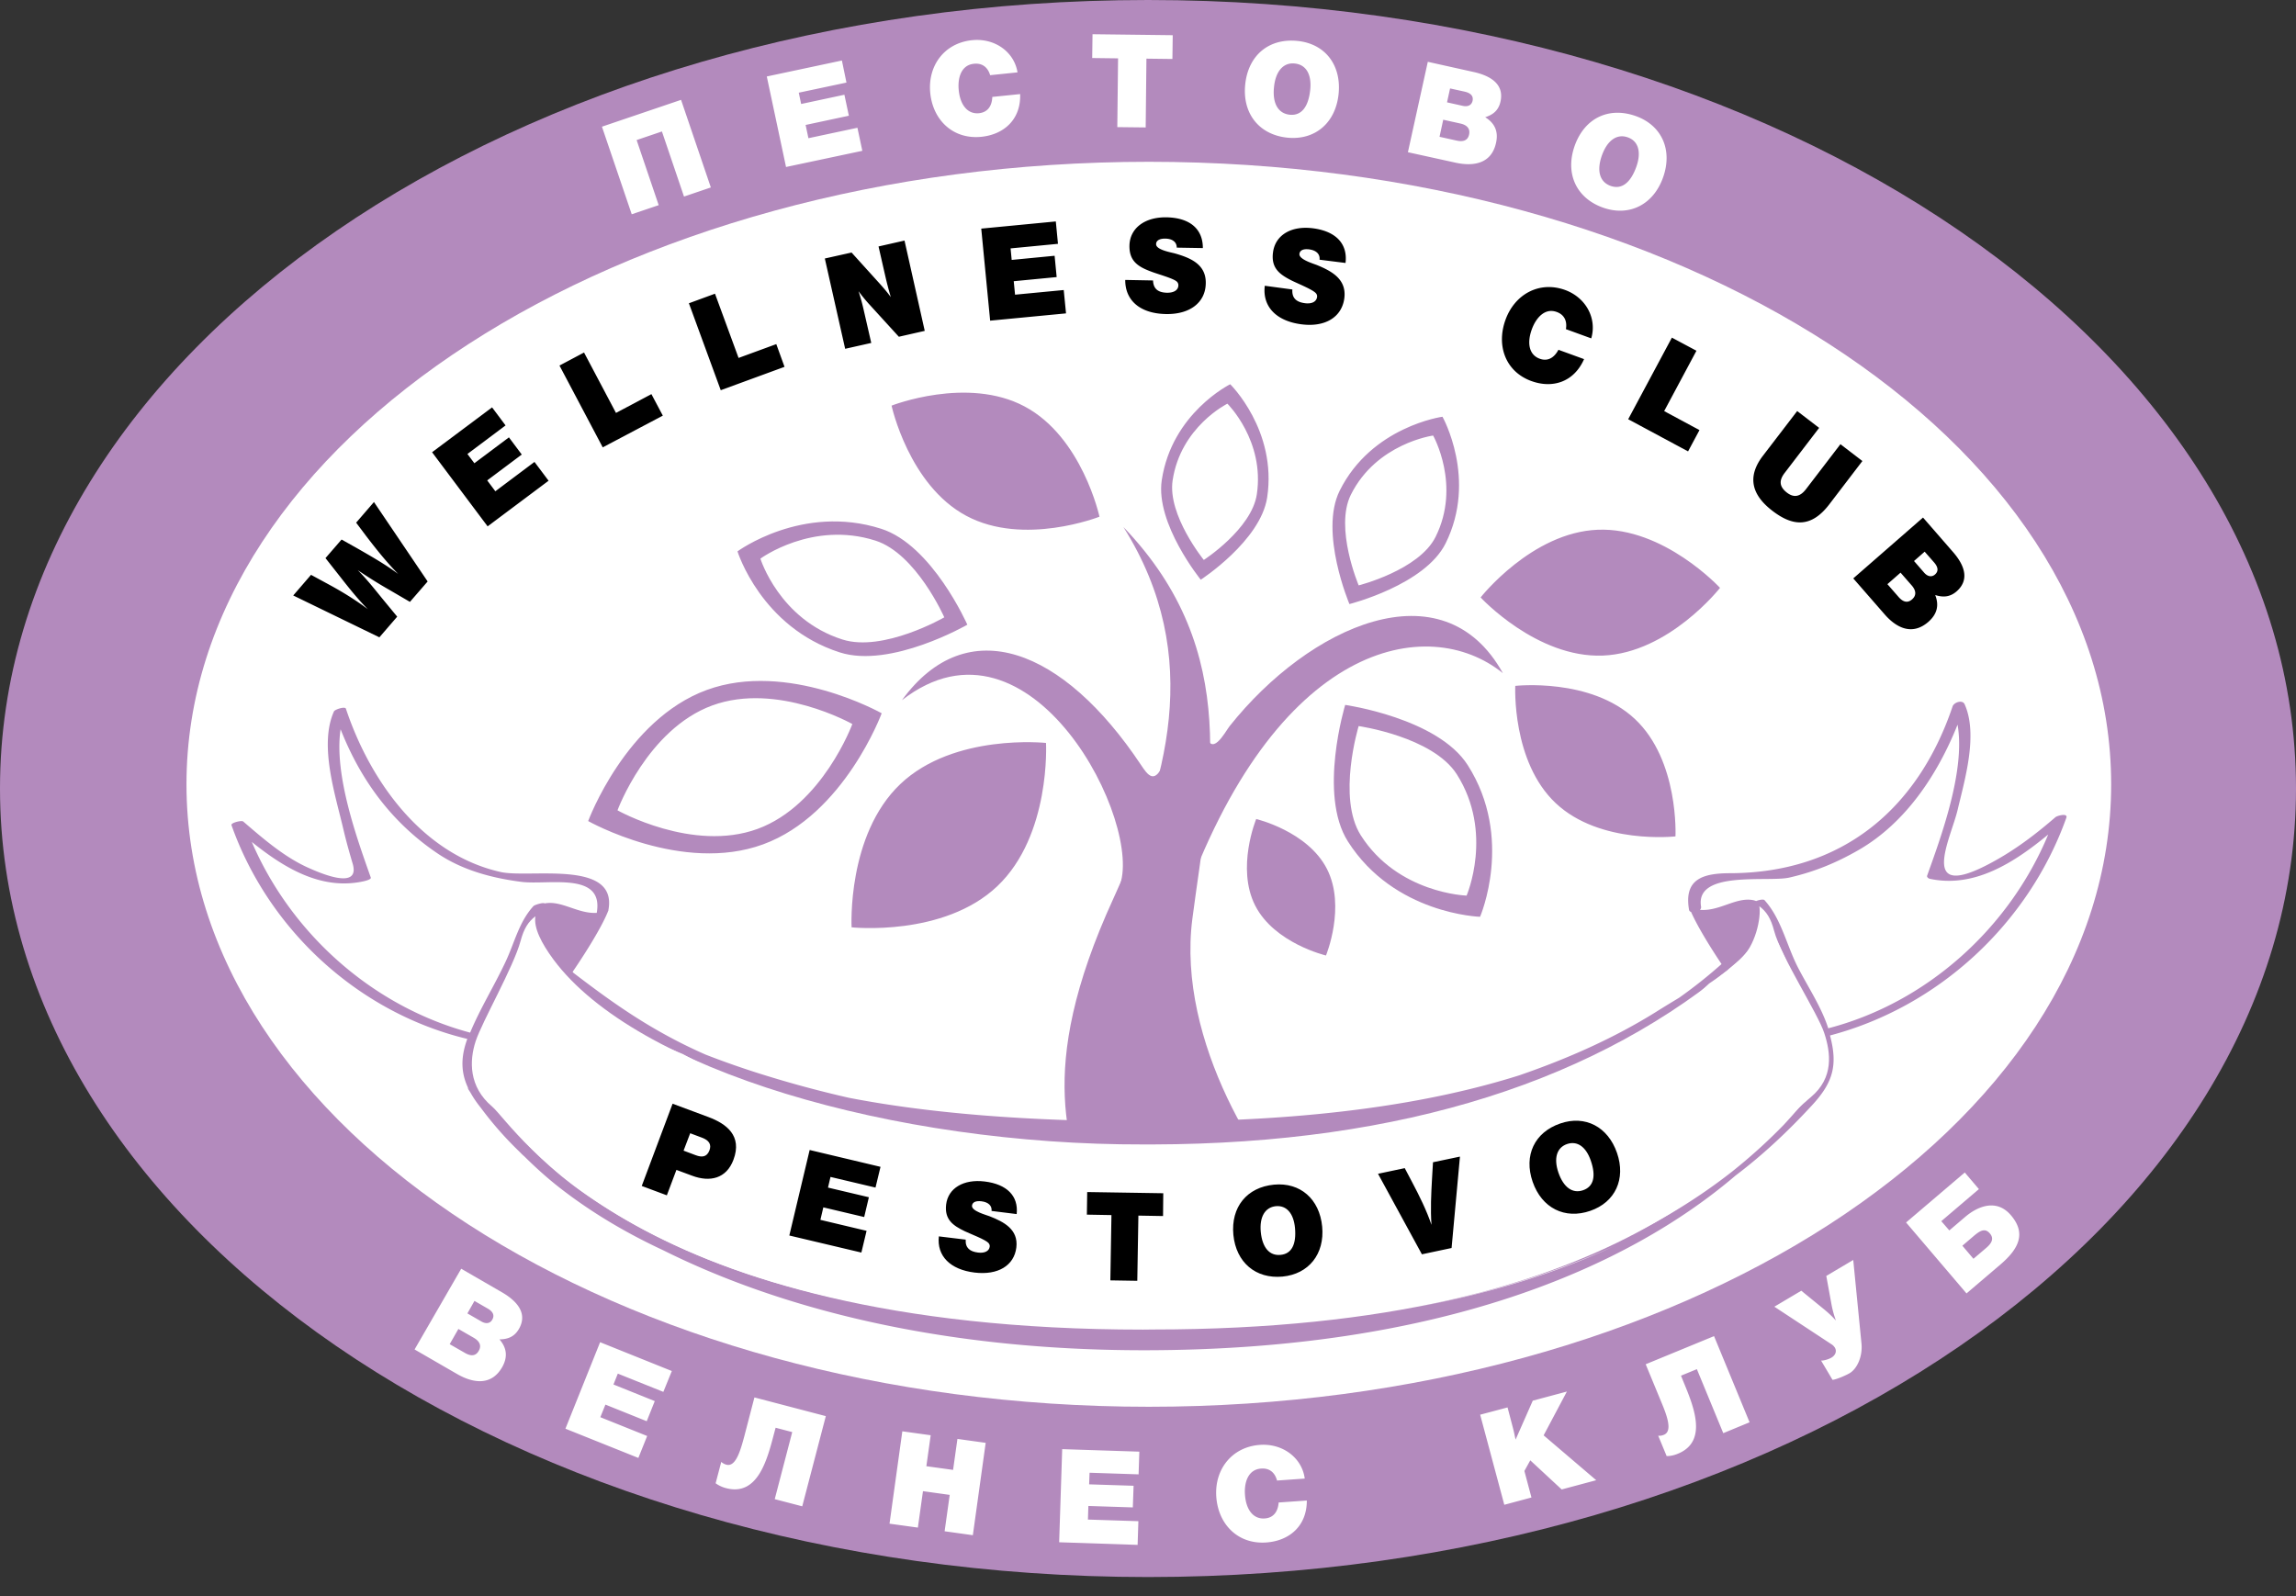 <svg width="105" height="73" viewBox="0 0 105 73" fill="none" xmlns="http://www.w3.org/2000/svg"><rect x="0" y="0" width="105" height="73" fill="#333333" stroke="none"/><path d="M103.727 36.082c0 19.626-22.99 35.535-51.35 35.535-28.358 0-51.354-15.909-51.354-35.535C1.023 16.46 24.014.552 52.378.552c28.358 0 51.349 15.909 51.349 35.53" fill="#fff"/><path fill-rule="evenodd" clip-rule="evenodd" d="M103.196 36.062c0 19.234-22.703 34.825-50.699 34.825-28 0-50.693-15.591-50.693-34.825 0-19.233 22.693-34.83 50.693-34.83 27.996 0 50.699 15.597 50.699 34.83" fill="#fff"/><path fill-rule="evenodd" clip-rule="evenodd" d="M52.537 7.4c24.303 0 44.01 12.748 44.01 28.473 0 15.72-19.707 28.468-44.01 28.468-24.298 0-44.009-12.748-44.009-28.468C8.528 20.148 28.24 7.4 52.538 7.4M52.502 0C81.492 0 105 16.152 105 36.062c0 19.92-23.508 36.067-52.497 36.067S0 55.98 0 36.062C0 16.147 23.513 0 52.503 0" fill="#B38ABD"/><path d="M47.836 33.98s-4.205-.453-6.66 1.878-2.231 6.555-2.231 6.555 4.204.448 6.66-1.878c2.46-2.331 2.231-6.556 2.231-6.556m21.46-2.609s-.169 3.47 1.854 5.368c2.023 1.903 5.472 1.516 5.472 1.516s.17-3.47-1.854-5.368c-2.022-1.903-5.472-1.516-5.472-1.516m-11.848 6.09s-.925 2.236-.045 3.96c.88 1.725 3.236 2.281 3.236 2.281s.924-2.236.044-3.96c-.88-1.725-3.235-2.282-3.235-2.282M40.773 18.553s.79 3.638 3.42 5.04c2.624 1.406 6.088.039 6.088.039s-.79-3.638-3.42-5.04c-2.623-1.401-6.088-.04-6.088-.04m-5.869 20.064c3.708-1.361 5.417-5.993 5.417-5.993s-4.299-2.426-8.006-1.064c-3.708 1.362-5.417 5.994-5.417 5.994s4.299 2.425 8.006 1.063m-2.33-6.351c2.966-1.089 6.405.85 6.405.85s-1.366 3.707-4.333 4.796c-2.968 1.088-6.407-.85-6.407-.85s1.367-3.708 4.334-4.796m40.496-8.036c-3.022.119-5.358 3.096-5.358 3.096s2.564 2.778 5.591 2.659c3.022-.12 5.358-3.097 5.358-3.097s-2.57-2.783-5.591-2.658m-32.772-.045c-3.608-1.153-6.57 1.034-6.57 1.034s1.073 3.468 4.681 4.622c2.336.745 5.83-1.268 5.83-1.268s-1.605-3.643-3.941-4.388m-.264.541c1.87.597 3.151 3.51 3.151 3.51s-2.793 1.61-4.661 1.013c-2.888-.92-3.748-3.698-3.748-3.698s2.37-1.744 5.258-.825m17.917-1.973c.462-3.066-1.69-5.178-1.69-5.178s-2.669 1.316-3.131 4.388c-.298 1.988 1.784 4.552 1.784 4.552s2.734-1.774 3.037-3.762m-.473-.144c-.238 1.59-2.425 3.002-2.425 3.002s-1.665-2.048-1.426-3.638c.368-2.455 2.505-3.509 2.505-3.509s1.714 1.69 1.346 4.145m4.235 5.02s3.454-.87 4.399-2.778c1.46-2.942-.144-5.79-.144-5.79s-3.24.442-4.702 3.385c-.944 1.903.447 5.183.447 5.183m3.827-7.708s1.287 2.276.114 4.632c-.755 1.526-3.518 2.221-3.518 2.221s-1.113-2.624-.358-4.145c1.173-2.355 3.762-2.708 3.762-2.708m-4.021 12.32s-1.247 4.095.125 6.247c2.117 3.33 6.043 3.444 6.043 3.444s1.56-3.603-.562-6.933c-1.371-2.157-5.606-2.758-5.606-2.758m5.552 8.722s-3.141-.095-4.836-2.754c-1.098-1.724-.1-5-.1-5s3.39.483 4.489 2.207c1.694 2.664.447 5.547.447 5.547" fill="#B38ABD"/><path d="M49.76 55.3c-.661-2.862-2.57-6.092 1.172-14.238 2.386-5.194 4.185-11.014.443-16.958C56.88 29.83 55.3 36.067 54.53 42.016c-.736 5.67 3.23 11.67 5.213 13.434 1.978 1.76-9.984-.15-9.984-.15" fill="#B38ABD"/><path d="M51.007 41.683c.577-1.213 2.674-7.982 2.256-6.883-.442 1.158-.775.65-1.098.164-3.524-5.283-7.927-7.048-10.919-2.938 5.91-4.607 11.138 5.746 9.93 8.554-.184.412-.268.66-.169 1.103m3.026-.165c-.343-1.555.716-10.486 1.099-8.09.218 1.376.909.02 1.103-.22 3.633-4.567 9.746-7.375 12.494-2.42-3.41-2.758-10.417-1.49-14.696 10.73" fill="#B38ABD"/><path d="m19.557 26.594-.81.934-.91-.531a22 22 0 0 1-1.476-.92c.408.408.76.855 1.128 1.307l.676.82-.815.945-3.94-1.914.814-.944.86.467c.601.328 1.188.69 1.735 1.103-.478-.482-.895-1.013-1.312-1.545l-.622-.79.736-.85.75.422c.632.363 1.253.716 1.84 1.153-.528-.532-1-1.128-1.457-1.724l-.467-.622.815-.944zm3.563-7.137-1.744 1.307.318.423 1.58-1.183.587.785-1.58 1.183.372.497 1.79-1.342.645.86-2.788 2.087-2.54-3.39 2.744-2.052zm7.192-.447-2.748 1.451-1.978-3.742 1.123-.596 1.461 2.763 1.62-.86zm5.566-2.232-2.917 1.069-1.456-3.976 1.193-.438 1.078 2.938 1.725-.632zm6.412-1.645-1.184.269-1.396-1.53a8 8 0 0 1-.448-.553c.105.313.184.622.254.935l.328 1.431-1.193.268-.93-4.13 1.223-.273 1.223 1.352c.199.219.398.447.571.686a15 15 0 0 1-.248-.944l-.313-1.372 1.188-.269zm6.093-3.981-2.167.209.05.527 1.963-.19.094.975-1.963.189.06.616 2.226-.213.105 1.068-3.47.333-.407-4.21 3.41-.328zm5.432.174c0-.253-.194-.407-.522-.412-.268-.005-.422.09-.422.253-.006.264.7.378.874.428.686.199 1.417.487 1.397 1.366-.015.88-.73 1.427-1.834 1.402-1.158-.025-1.854-.611-1.849-1.56l1.272.024c.015.413.264.552.636.562.319.005.522-.124.522-.343a.22.22 0 0 0-.08-.174c-.163-.144-.874-.338-1.157-.447-.587-.219-1.014-.467-1-1.193.016-.795.702-1.312 1.7-1.292 1.06.02 1.66.532 1.656 1.406zm6.53.552c.03-.254-.149-.428-.472-.472-.263-.035-.427.04-.447.204-.035.258.656.452.82.521.66.274 1.347.642 1.232 1.516-.119.87-.89 1.332-1.983 1.183-1.143-.154-1.769-.82-1.654-1.76l1.262.17c-.03.407.199.576.566.626.319.045.532-.065.562-.278a.21.21 0 0 0-.06-.184c-.149-.164-.83-.438-1.098-.572-.562-.283-.954-.576-.855-1.297.105-.79.845-1.223 1.834-1.093 1.049.139 1.586.715 1.481 1.585zm9.692 5.552c-1.193-.433-1.615-1.626-1.188-2.804.422-1.168 1.546-1.789 2.728-1.362.95.348 1.462 1.298 1.193 2.212l-1.158-.422c.065-.383-.084-.666-.422-.786-.562-.203-.96.303-1.138.795-.239.662-.105 1.173.358 1.342.347.13.65-.015.86-.407l1.172.427c-.472 1.069-1.46 1.347-2.405 1.004m7.161 3.216-2.738-1.471 1.998-3.732 1.123.6-1.476 2.76 1.615.869zm6.452 2.43c-.816 1.063-1.65 1.014-2.595.288-1.024-.785-1.118-1.625-.432-2.52l1.565-2.043 1.004.77-1.575 2.058c-.269.348-.249.632.104.905.318.243.602.189.87-.16l1.575-2.057 1.004.77zm5.66 2.167c.453.517.825 1.227.17 1.804-.314.273-.632.278-.98.169.18.457.1.864-.313 1.227-.75.651-1.48.259-2.008-.353l-1.426-1.635 3.19-2.783zm-2.996 1.476.516.591c.21.239.418.278.612.104.199-.173.194-.392-.01-.63l-.517-.592zm1.217-1.059.467.537c.16.179.343.209.492.08.164-.145.154-.329-.04-.552l-.432-.492z" fill="#000"/><path d="m32.508 8.573-1.227.417-1.01-2.977-1.157.393 1.009 2.977-1.233.417-1.362-4.006 3.618-1.227zm6.202-4.796-2.181.462.109.517 1.978-.423.204.96-1.978.422.129.606 2.241-.477.224 1.054-3.489.74-.88-4.14 3.435-.73zm6.168 2.48c-1.287.129-2.211-.756-2.336-2.003-.124-1.238.637-2.286 1.914-2.416 1.029-.104 1.923.527 2.077 1.472l-1.252.129c-.11-.373-.373-.562-.74-.522-.612.06-.751.69-.696 1.213.07.695.422 1.098.924 1.048.378-.04.592-.298.611-.745l1.273-.13c.04 1.168-.75 1.85-1.775 1.954m8.738-3.559-1.188-.015-.034 3.146-1.298-.015.035-3.145-1.183-.015.015-1.089 3.668.045zm7.599 1.61c-.14 1.317-1.079 2.117-2.346 1.988-1.287-.134-2.062-1.104-1.923-2.436.139-1.336 1.088-2.122 2.395-1.987 1.263.129 2.013 1.108 1.874 2.435m-2.952-.333c-.08.75.184 1.212.715 1.272.527.055.855-.338.94-1.133.074-.706-.184-1.153-.701-1.208-.522-.06-.88.348-.954 1.069m9.115-.685c.686.149 1.431.502 1.242 1.356-.09.408-.343.602-.7.716.427.263.616.641.496 1.173-.213.97-1.053 1.083-1.858.904l-2.172-.477.91-4.135zm-1.546 2.967.785.174c.318.07.512-.02.567-.279.055-.253-.08-.432-.398-.502l-.785-.174zm.343-1.576.716.16c.238.054.407-.03.452-.23.045-.213-.075-.357-.373-.422l-.656-.144zm9.88 3.434c-.443 1.247-1.546 1.804-2.744 1.382-1.222-.433-1.744-1.556-1.302-2.818.447-1.268 1.55-1.81 2.793-1.372 1.193.422 1.7 1.55 1.253 2.808M73.26 7.101c-.253.71-.104 1.223.398 1.402.497.174.91-.13 1.178-.885.233-.666.09-1.168-.398-1.337-.492-.174-.934.14-1.177.82M22.95 59.102c.612.353 1.219.92.781 1.68-.209.363-.512.472-.89.477.333.383.393.8.12 1.278-.502.864-1.342.72-2.063.303l-1.938-1.12 2.132-3.692zm-2.385 2.376.701.402c.283.164.497.135.626-.094.134-.229.055-.437-.228-.601l-.701-.403zm.81-1.407.637.368c.213.124.402.095.502-.084.109-.194.04-.368-.23-.517l-.586-.338zm8.961 3.589-2.082-.835-.199.497 1.889.76-.368.92-1.889-.76-.233.576 2.142.86-.403 1.003-3.335-1.337 1.586-3.956 3.28 1.318zm7.43 1.109-1.078 4.125-1.258-.328.8-3.067-.76-.199-.065.244c-.308 1.168-.73 2.902-2.196 2.52a1.4 1.4 0 0 1-.482-.224l.258-.98c.045.05.14.105.234.13.427.114.64-.631.82-1.302l.462-1.774zm6.724 5.446-1.291-.18.233-1.664-1.223-.17-.233 1.666-1.297-.179.586-4.225 1.297.18-.198 1.416 1.222.169.199-1.417 1.292.18zm7.58-2.783-2.242-.074-.02.531 2.033.065-.035.99-2.033-.066-.02.622 2.307.074-.035 1.084-3.588-.12.139-4.259 3.528.115zm5.844 3.115c-1.302.095-2.202-.83-2.291-2.087-.09-1.247.71-2.286 1.998-2.376 1.039-.074 1.923.592 2.047 1.541l-1.267.09c-.1-.378-.358-.577-.73-.547-.617.044-.776.676-.736 1.197.05.706.393 1.119.9 1.084.382-.025.606-.283.64-.73l1.288-.09c.005 1.178-.815 1.844-1.849 1.918m12.679-4.899 2.405 2.052-1.58.423-1.436-1.332-.269.487.323 1.213-1.242.333-1.104-4.12 1.253-.333.219.835c.104.392.064.273.149.636l.785-1.78 1.56-.417zm7.793-4.538 1.625 3.941-1.203.497-1.207-2.927-.726.298.094.234c.463 1.118 1.168 2.758-.233 3.334-.154.065-.328.11-.517.11l-.388-.935c.065.015.174 0 .264-.04.407-.168.134-.889-.135-1.53l-.7-1.695zm2.758-1.346 1.232-.731 1.029.84c.134.11.348.293.556.527a4.6 4.6 0 0 1-.203-.736l-.239-1.307 1.233-.73.377 3.826c.055.582-.193 1.143-.541 1.352-.214.124-.666.308-.785.303l-.522-.88c.064.01.308-.034.482-.139.149-.089.258-.268.149-.452a.5.5 0 0 0-.17-.164zm8.002-3.489.73-.622c.532-.452 1.412-.865 2.088-.07.696.816.378 1.517-.482 2.252l-1.55 1.322-2.764-3.245 2.684-2.286.646.76-1.72 1.466zm.596.7.507.597.562-.478c.243-.203.407-.427.189-.68-.229-.269-.457-.125-.77.144z" fill="#fff"/><path d="M94.001 37.374c-.914.79-1.834 1.49-2.902 2.067-3.44 1.874-1.889-1.073-1.576-2.39.328-1.387.945-3.45.323-4.84-.099-.225-.492-.085-.551.099-1.6 4.73-5.09 7.613-10.169 7.628-1.282 0-2.122.284-1.883 1.675.01.05.044.08.094.1.338.765 1.029 1.838 1.392 2.38a22 22 0 0 1-1.939 1.54c-.353.215-.7.423-1.014.622-1.968 1.233-4.105 2.172-6.296 2.927-4.021 1.268-9.384 2.113-16.769 2.113-5.924 0-10.387-.408-13.881-1.084a51 51 0 0 1-3.742-.999 40 40 0 0 1-2.823-.979c-2.53-1.113-4.32-2.425-6.039-3.737-.015-.015-.025-.03-.04-.045.303-.442 1.312-1.953 1.645-2.833-.005 0-.01.005-.014.005a.04.04 0 0 0 .01-.02c.407-2.3-3.609-1.426-4.93-1.72-3.594-.805-5.98-4.174-7.078-7.47-.04-.118-.507.036-.547.125-.695 1.55.075 3.847.433 5.398.124.526.268 1.043.422 1.56.373 1.267-1.565.398-2.003.204-1.113-.492-2.087-1.342-3.001-2.127-.075-.065-.572.06-.537.164 1.694 4.796 5.82 8.588 10.785 9.78-.333.91-.274 1.61.06 2.292-.026-.025-.046-.05-.07-.08.05.085.109.17.164.259q.187.335.457.67a16 16 0 0 0 1.764 2.008l.085.085q.066.069.139.13c.517.511 1.053.998 1.64 1.455 1.451 1.129 3.037 2.063 4.711 2.843 5.278 2.634 12.624 4.577 21.992 4.577 13.583 0 22.146-3.797 27.057-7.991 1.277-.964 2.43-2.053 3.513-3.23.96-1.044 1.163-1.835.806-3.176 4.965-1.308 9.075-5.115 10.804-9.945.1-.249-.417-.105-.492-.04m-82.486 1.133c1.476 1.188 3.18 2.227 5.114 1.8.045-.01.358-.08.328-.17-.606-1.72-1.695-4.687-1.381-6.784.909 2.311 2.33 4.26 4.428 5.676 1.138.77 2.48 1.128 3.822 1.302 1.242.164 3.802-.492 3.464 1.421-.865.05-1.61-.581-2.38-.432-.066-.06-.468.07-.513.12-.666.73-.86 1.664-1.277 2.549-.512 1.093-1.153 2.122-1.62 3.24-4.448-1.193-8.176-4.512-9.985-8.722m53.179 21.291c3.16-.606 6.247-1.506 9.154-2.818-2.46 1.148-5.457 2.132-9.154 2.818m17.792-9.318q.223-.305.432-.602-.603.768-1.342 1.566a25 25 0 0 1-2.36 2.137c-7.301 5.735-17.36 7.008-26.331 7.122-8.807.02-18.826-.935-26.251-6.183-1.451-1.024-2.699-2.271-3.807-3.658-.786-.979-1.312-1.69-1.004-3.086q.016-.075.04-.15c.288.06.576.115.864.155.125.02.592-.189.453-.204-.418-.06-.83-.144-1.238-.238.273-.816.76-1.586 1.148-2.331.438-.835.78-1.983 1.287-2.883.02.08.045.17.08.254.561 2.728 3.737 4.592 6.769 5.83 4.488 2.425 10.964 4.199 21.485 4.199 13.946 0 20.829-3.066 25.451-7.425q.404-.27.785-.562c.005.01.015.02.015.02s.06-.06.144-.149c.646-.527 1.183-1.128 1.442-1.879l.218-.268c.895 1.411 1.56 3.44 2.192 4.791.035.08.06.154.094.234-.303.064-.61.124-.919.169-.283.04-.437.412-.06.357q.559-.083 1.104-.203c.338 1.098.11 2.077-.691 2.987m-1.894-8.166.015-.05q.054-.125.085-.243c.025.04.05.074.074.114q-.09.09-.174.179m3.017 4.717c-.308-.965-.92-1.88-1.381-2.774-.522-1.014-.76-2.221-1.516-3.066-.005-.005-.01-.015-.015-.02-.045-.05-.239-.02-.383.04-.035-.01-.07-.025-.11-.035-.794-.174-1.565.517-2.464.437q.061-.058.054-.139c-.293-1.69 3.072-1.113 4.036-1.337 1.153-.263 2.162-.68 3.18-1.267 2.148-1.243 3.604-3.45 4.513-5.726.368 2.098-.765 5.154-1.391 6.904-.025.07.06.129.114.144 2.048.442 3.872-.746 5.422-2.023-1.774 4.274-5.546 7.689-10.059 8.862" fill="#B38ABD"/><path d="M52.706 60.807c21.734 0 27.2-8.22 30.098-10.62 1.078-.895.915-2.048.621-2.943-.288-.89-1.978-3.484-2.29-4.666-.15-.577-.354-.89-.677-1.129.09.512-.174 1.83-.89 2.446-6.41 5.521-15.416 8.419-26.847 8.448h-.417c-11.431.03-23.225-3.394-26.987-8.449-.562-.76-.92-1.47-.83-1.987-.323.243-.527.556-.681 1.133-.318 1.183-1.76 3.687-2.053 4.582s-.318 2.082.746 2.982c1.063.9 6.545 10.208 29.78 10.208z" fill="#fff"/><path d="M32.4 51.091c.824.308 1.555.855 1.142 1.953-.323.865-1.078 1.034-1.888.73l-.72-.267-.438 1.163-1.148-.428 1.411-3.762zm-1.139 1.536.557.209c.278.104.507.09.626-.22.1-.267-.01-.461-.348-.585l-.532-.2zm8.777 1.689-2.058-.487-.114.487 1.869.442-.214.905-1.869-.442-.134.571 2.112.502-.238.994-3.295-.78.93-3.911 3.24.77zm5.308 1.069c.024-.244-.15-.403-.463-.442-.258-.03-.412.04-.432.198-.03.249.641.423.805.487.646.254 1.322.597 1.223 1.427-.1.83-.84 1.277-1.909 1.148-1.113-.134-1.734-.76-1.635-1.655l1.228.149c-.025.387.204.547.561.591.309.04.512-.07.537-.268.01-.07-.015-.12-.06-.174-.144-.154-.815-.408-1.078-.532-.547-.263-.934-.537-.855-1.222.09-.75.8-1.173 1.764-1.054 1.02.124 1.551.666 1.462 1.49zm7.842.233-1.128-.02-.05 2.982-1.232-.02.05-2.986-1.124-.02.015-1.034 3.479.055zm7.277.482c.119 1.253-.612 2.172-1.814 2.287-1.223.114-2.123-.646-2.247-1.909-.12-1.267.616-2.177 1.859-2.296 1.203-.114 2.082.661 2.202 1.919m-2.808.244c.07.716.397 1.099.904 1.049.502-.045.73-.472.661-1.233-.064-.67-.388-1.038-.875-.994-.497.05-.755.492-.69 1.178m8.726.735-1.357.288-2.007-3.683 1.222-.258.348.66c.328.622.646 1.263.875 1.934-.05-.706-.015-1.416.025-2.117l.044-.746 1.233-.258zm7.565-4.35c.413 1.194-.08 2.257-1.222 2.65-1.163.402-2.217-.124-2.635-1.327-.417-1.208.085-2.266 1.263-2.669 1.138-.393 2.182.15 2.594 1.347m-2.679.9c.234.676.646.974 1.128.806.478-.164.602-.632.353-1.352-.218-.636-.62-.92-1.088-.76-.472.163-.616.655-.393 1.306" fill="#000"/></svg>